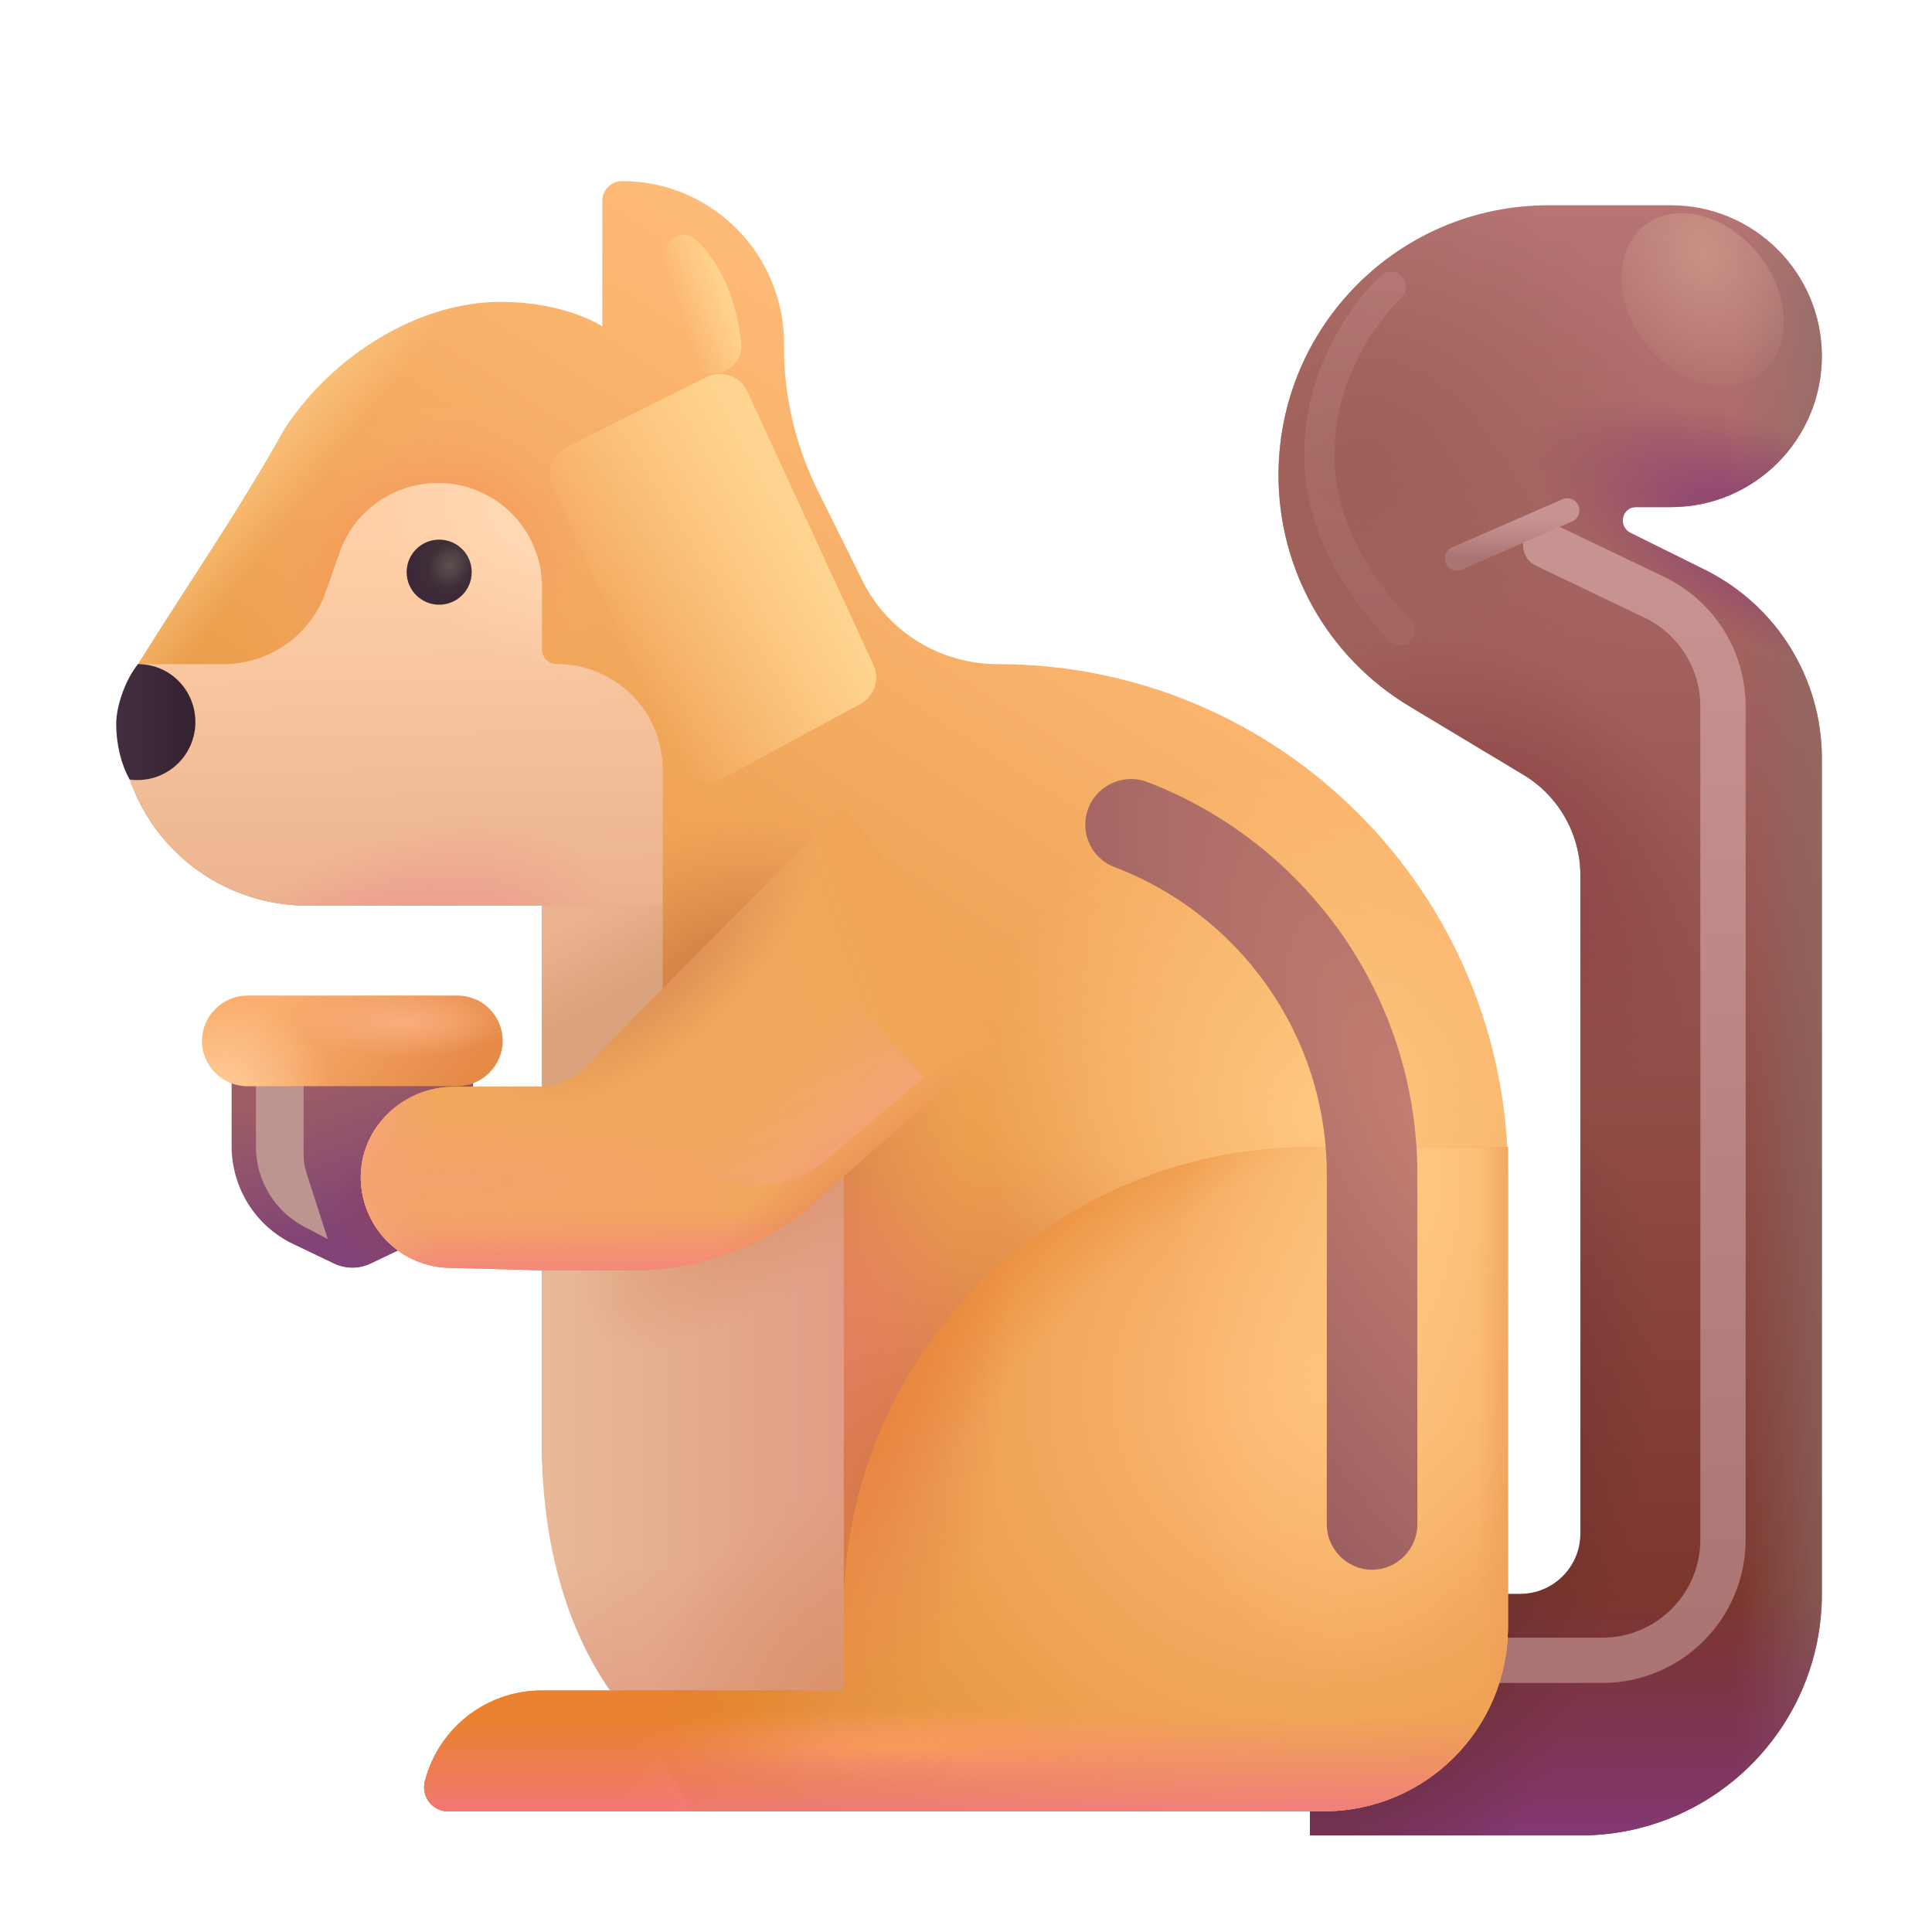 <svg width="32" height="32" viewBox="0 0 32 32" fill="none" xmlns="http://www.w3.org/2000/svg">
<g filter="url(#filter0_i_28327_3925)">
<path d="M28.046 9.04L26.796 8.42C26.596 8.31 26.666 8 26.896 8H27.476C28.856 8 29.976 6.88 29.976 5.5C29.976 4.12 28.856 3 27.476 3H25.446C22.976 3 20.976 5 20.976 7.47C20.976 9.04 21.796 10.49 23.146 11.3L25.026 12.43C25.616 12.78 25.976 13.42 25.976 14.1V25C25.976 25.552 25.528 26 24.976 26H21.496V30H25.976C28.186 30 29.976 28.21 29.976 26V12.16C29.976 10.83 29.226 9.63 28.046 9.04Z" fill="url(#paint0_linear_28327_3925)"/>
<path d="M28.046 9.04L26.796 8.42C26.596 8.31 26.666 8 26.896 8H27.476C28.856 8 29.976 6.88 29.976 5.5C29.976 4.12 28.856 3 27.476 3H25.446C22.976 3 20.976 5 20.976 7.47C20.976 9.04 21.796 10.49 23.146 11.3L25.026 12.43C25.616 12.78 25.976 13.42 25.976 14.1V25C25.976 25.552 25.528 26 24.976 26H21.496V30H25.976C28.186 30 29.976 28.21 29.976 26V12.16C29.976 10.83 29.226 9.63 28.046 9.04Z" fill="url(#paint1_linear_28327_3925)"/>
<path d="M28.046 9.04L26.796 8.42C26.596 8.31 26.666 8 26.896 8H27.476C28.856 8 29.976 6.88 29.976 5.5C29.976 4.12 28.856 3 27.476 3H25.446C22.976 3 20.976 5 20.976 7.47C20.976 9.04 21.796 10.49 23.146 11.3L25.026 12.43C25.616 12.78 25.976 13.42 25.976 14.1V25C25.976 25.552 25.528 26 24.976 26H21.496V30H25.976C28.186 30 29.976 28.21 29.976 26V12.16C29.976 10.83 29.226 9.63 28.046 9.04Z" fill="url(#paint2_linear_28327_3925)"/>
<path d="M28.046 9.04L26.796 8.42C26.596 8.31 26.666 8 26.896 8H27.476C28.856 8 29.976 6.88 29.976 5.5C29.976 4.12 28.856 3 27.476 3H25.446C22.976 3 20.976 5 20.976 7.47C20.976 9.04 21.796 10.49 23.146 11.3L25.026 12.43C25.616 12.78 25.976 13.42 25.976 14.1V25C25.976 25.552 25.528 26 24.976 26H21.496V30H25.976C28.186 30 29.976 28.21 29.976 26V12.16C29.976 10.83 29.226 9.63 28.046 9.04Z" fill="url(#paint3_radial_28327_3925)"/>
<path d="M28.046 9.04L26.796 8.42C26.596 8.31 26.666 8 26.896 8H27.476C28.856 8 29.976 6.88 29.976 5.5C29.976 4.12 28.856 3 27.476 3H25.446C22.976 3 20.976 5 20.976 7.47C20.976 9.04 21.796 10.49 23.146 11.3L25.026 12.43C25.616 12.78 25.976 13.42 25.976 14.1V25C25.976 25.552 25.528 26 24.976 26H21.496V30H25.976C28.186 30 29.976 28.21 29.976 26V12.16C29.976 10.83 29.226 9.63 28.046 9.04Z" fill="url(#paint4_radial_28327_3925)"/>
<path d="M28.046 9.04L26.796 8.42C26.596 8.31 26.666 8 26.896 8H27.476C28.856 8 29.976 6.88 29.976 5.5C29.976 4.12 28.856 3 27.476 3H25.446C22.976 3 20.976 5 20.976 7.47C20.976 9.04 21.796 10.49 23.146 11.3L25.026 12.43C25.616 12.78 25.976 13.42 25.976 14.1V25C25.976 25.552 25.528 26 24.976 26H21.496V30H25.976C28.186 30 29.976 28.21 29.976 26V12.16C29.976 10.83 29.226 9.63 28.046 9.04Z" fill="url(#paint5_radial_28327_3925)"/>
<path d="M28.046 9.04L26.796 8.42C26.596 8.31 26.666 8 26.896 8H27.476C28.856 8 29.976 6.88 29.976 5.5C29.976 4.12 28.856 3 27.476 3H25.446C22.976 3 20.976 5 20.976 7.47C20.976 9.04 21.796 10.49 23.146 11.3L25.026 12.43C25.616 12.78 25.976 13.42 25.976 14.1V25C25.976 25.552 25.528 26 24.976 26H21.496V30H25.976C28.186 30 29.976 28.21 29.976 26V12.16C29.976 10.83 29.226 9.63 28.046 9.04Z" fill="url(#paint6_radial_28327_3925)"/>
</g>
<g filter="url(#filter1_f_28327_3925)">
<path d="M25.601 9.031L27.402 9.893C28.096 10.226 28.538 10.928 28.538 11.697V25.5C28.538 26.605 27.643 27.5 26.538 27.5H24.351" stroke="url(#paint7_linear_28327_3925)" stroke-width="0.75" stroke-linecap="round"/>
</g>
<path d="M3.836 16.99V18.98C3.836 19.67 4.226 20.3 4.846 20.6L5.536 20.93C5.726 21.02 5.946 21.02 6.136 20.93L6.826 20.6C7.446 20.3 7.836 19.67 7.836 18.98V16.99H3.836Z" fill="url(#paint8_linear_28327_3925)"/>
<path d="M3.836 16.99V18.98C3.836 19.67 4.226 20.3 4.846 20.6L5.536 20.93C5.726 21.02 5.946 21.02 6.136 20.93L6.826 20.6C7.446 20.3 7.836 19.67 7.836 18.98V16.99H3.836Z" fill="url(#paint9_radial_28327_3925)"/>
<path d="M16.526 11C15.576 11 14.706 10.47 14.286 9.62L13.576 8.19C13.186 7.42 12.976 6.57 12.986 5.71C12.996 4.22 11.796 3 10.306 3C10.126 3 9.976 3.14 9.976 3.33V5.406C9.976 5.406 9.374 5 8.288 5C6.975 5 5.546 5.84 4.716 7.1C3.975 8.432 3.092 9.706 2.286 11C2.086 11.25 1.976 11.56 1.976 11.88C1.976 13.61 3.366 15 5.096 15H8.976V18C8.946 18 8.926 18 8.896 18H7.516C6.666 18 5.956 18.69 5.976 19.53C5.996 20.35 6.656 21 7.476 21L8.976 21.04V23.94C8.976 27.29 11.686 30 15.036 30H21.926C23.616 30 24.976 28.63 24.976 26.95V19.46C24.976 14.79 21.196 11 16.526 11Z" fill="url(#paint10_linear_28327_3925)"/>
<path d="M16.526 11C15.576 11 14.706 10.47 14.286 9.62L13.576 8.19C13.186 7.42 12.976 6.57 12.986 5.71C12.996 4.22 11.796 3 10.306 3C10.126 3 9.976 3.14 9.976 3.33V5.406C9.976 5.406 9.374 5 8.288 5C6.975 5 5.546 5.84 4.716 7.1C3.975 8.432 3.092 9.706 2.286 11C2.086 11.25 1.976 11.56 1.976 11.88C1.976 13.61 3.366 15 5.096 15H8.976V18C8.946 18 8.926 18 8.896 18H7.516C6.666 18 5.956 18.69 5.976 19.53C5.996 20.35 6.656 21 7.476 21L8.976 21.04V23.94C8.976 27.29 11.686 30 15.036 30H21.926C23.616 30 24.976 28.63 24.976 26.95V19.46C24.976 14.79 21.196 11 16.526 11Z" fill="url(#paint11_radial_28327_3925)"/>
<path d="M16.526 11C15.576 11 14.706 10.47 14.286 9.62L13.576 8.19C13.186 7.42 12.976 6.57 12.986 5.71C12.996 4.22 11.796 3 10.306 3C10.126 3 9.976 3.14 9.976 3.33V5.406C9.976 5.406 9.374 5 8.288 5C6.975 5 5.546 5.84 4.716 7.1C3.975 8.432 3.092 9.706 2.286 11C2.086 11.25 1.976 11.56 1.976 11.88C1.976 13.61 3.366 15 5.096 15H8.976V18C8.946 18 8.926 18 8.896 18H7.516C6.666 18 5.956 18.69 5.976 19.53C5.996 20.35 6.656 21 7.476 21L8.976 21.04V23.94C8.976 27.29 11.686 30 15.036 30H21.926C23.616 30 24.976 28.63 24.976 26.95V19.46C24.976 14.79 21.196 11 16.526 11Z" fill="url(#paint12_radial_28327_3925)"/>
<path d="M16.526 11C15.576 11 14.706 10.47 14.286 9.62L13.576 8.19C13.186 7.42 12.976 6.57 12.986 5.71C12.996 4.22 11.796 3 10.306 3C10.126 3 9.976 3.14 9.976 3.33V5.406C9.976 5.406 9.374 5 8.288 5C6.975 5 5.546 5.84 4.716 7.1C3.975 8.432 3.092 9.706 2.286 11C2.086 11.25 1.976 11.56 1.976 11.88C1.976 13.61 3.366 15 5.096 15H8.976V18C8.946 18 8.926 18 8.896 18H7.516C6.666 18 5.956 18.69 5.976 19.53C5.996 20.35 6.656 21 7.476 21L8.976 21.04V23.94C8.976 27.29 11.686 30 15.036 30H21.926C23.616 30 24.976 28.63 24.976 26.95V19.46C24.976 14.79 21.196 11 16.526 11Z" fill="url(#paint13_radial_28327_3925)"/>
<path d="M16.526 11C15.576 11 14.706 10.47 14.286 9.62L13.576 8.19C13.186 7.42 12.976 6.57 12.986 5.71C12.996 4.22 11.796 3 10.306 3C10.126 3 9.976 3.14 9.976 3.33V5.406C9.976 5.406 9.374 5 8.288 5C6.975 5 5.546 5.84 4.716 7.1C3.975 8.432 3.092 9.706 2.286 11C2.086 11.25 1.976 11.56 1.976 11.88C1.976 13.61 3.366 15 5.096 15H8.976V18C8.946 18 8.926 18 8.896 18H7.516C6.666 18 5.956 18.69 5.976 19.53C5.996 20.35 6.656 21 7.476 21L8.976 21.04V23.94C8.976 27.29 11.686 30 15.036 30H21.926C23.616 30 24.976 28.63 24.976 26.95V19.46C24.976 14.79 21.196 11 16.526 11Z" fill="url(#paint14_radial_28327_3925)"/>
<path d="M16.526 11C15.576 11 14.706 10.47 14.286 9.62L13.576 8.19C13.186 7.42 12.976 6.57 12.986 5.71C12.996 4.22 11.796 3 10.306 3C10.126 3 9.976 3.14 9.976 3.33V5.406C9.976 5.406 9.374 5 8.288 5C6.975 5 5.546 5.84 4.716 7.1C3.975 8.432 3.092 9.706 2.286 11C2.086 11.25 1.976 11.56 1.976 11.88C1.976 13.61 3.366 15 5.096 15H8.976V18C8.946 18 8.926 18 8.896 18H7.516C6.666 18 5.956 18.69 5.976 19.53C5.996 20.35 6.656 21 7.476 21L8.976 21.04V23.94C8.976 27.29 11.686 30 15.036 30H21.926C23.616 30 24.976 28.63 24.976 26.95V19.46C24.976 14.79 21.196 11 16.526 11Z" fill="url(#paint15_radial_28327_3925)"/>
<path d="M16.526 11C15.576 11 14.706 10.47 14.286 9.62L13.576 8.19C13.186 7.42 12.976 6.57 12.986 5.71C12.996 4.22 11.796 3 10.306 3C10.126 3 9.976 3.14 9.976 3.33V5.406C9.976 5.406 9.374 5 8.288 5C6.975 5 5.546 5.84 4.716 7.1C3.975 8.432 3.092 9.706 2.286 11C2.086 11.25 1.976 11.56 1.976 11.88C1.976 13.61 3.366 15 5.096 15H8.976V18C8.946 18 8.926 18 8.896 18H7.516C6.666 18 5.956 18.69 5.976 19.53C5.996 20.35 6.656 21 7.476 21L8.976 21.04V23.94C8.976 27.29 11.686 30 15.036 30H21.926C23.616 30 24.976 28.63 24.976 26.95V19.46C24.976 14.79 21.196 11 16.526 11Z" fill="url(#paint16_radial_28327_3925)" fill-opacity="0.75"/>
<path d="M16.526 11C15.576 11 14.706 10.47 14.286 9.62L13.576 8.19C13.186 7.42 12.976 6.57 12.986 5.71C12.996 4.22 11.796 3 10.306 3C10.126 3 9.976 3.14 9.976 3.33V5.406C9.976 5.406 9.374 5 8.288 5C6.975 5 5.546 5.84 4.716 7.1C3.975 8.432 3.092 9.706 2.286 11C2.086 11.25 1.976 11.56 1.976 11.88C1.976 13.61 3.366 15 5.096 15H8.976V18C8.946 18 8.926 18 8.896 18H7.516C6.666 18 5.956 18.69 5.976 19.53C5.996 20.35 6.656 21 7.476 21L8.976 21.04V23.94C8.976 27.29 11.686 30 15.036 30H21.926C23.616 30 24.976 28.63 24.976 26.95V19.46C24.976 14.79 21.196 11 16.526 11Z" fill="url(#paint17_linear_28327_3925)"/>
<path d="M7.256 8C6.516 8 5.866 8.46 5.626 9.15C5.546 9.36 5.476 9.58 5.396 9.8C5.146 10.52 4.466 11 3.696 11H2.286C2.086 11.25 1.976 11.56 1.976 11.88C1.976 13.61 3.366 15 5.096 15H10.976V12.75C10.976 11.78 10.196 11 9.226 11C9.086 11 8.976 10.89 8.976 10.75V9.72C8.976 8.77 8.206 8 7.256 8Z" fill="url(#paint18_linear_28327_3925)"/>
<path d="M7.256 8C6.516 8 5.866 8.46 5.626 9.15C5.546 9.36 5.476 9.58 5.396 9.8C5.146 10.52 4.466 11 3.696 11H2.286C2.086 11.25 1.976 11.56 1.976 11.88C1.976 13.61 3.366 15 5.096 15H10.976V12.75C10.976 11.78 10.196 11 9.226 11C9.086 11 8.976 10.89 8.976 10.75V9.72C8.976 8.77 8.206 8 7.256 8Z" fill="url(#paint19_radial_28327_3925)"/>
<path d="M7.256 8C6.516 8 5.866 8.46 5.626 9.15C5.546 9.36 5.476 9.58 5.396 9.8C5.146 10.52 4.466 11 3.696 11H2.286C2.086 11.25 1.976 11.56 1.976 11.88C1.976 13.61 3.366 15 5.096 15H10.976V12.75C10.976 11.78 10.196 11 9.226 11C9.086 11 8.976 10.89 8.976 10.75V9.72C8.976 8.77 8.206 8 7.256 8Z" fill="url(#paint20_radial_28327_3925)"/>
<path d="M3.236 11.96C3.236 11.43 2.816 11 2.286 11C2.086 11.25 1.925 11.676 1.925 11.988C1.925 12.348 2.015 12.676 2.146 12.91C2.196 12.92 2.236 12.92 2.276 12.92C2.806 12.92 3.236 12.49 3.236 11.96Z" fill="url(#paint21_linear_28327_3925)"/>
<path d="M9.626 17.74L10.976 16.38C10.976 16.35 10.976 16.32 10.976 16.29V15H8.976V18C9.216 17.98 9.446 17.91 9.626 17.74Z" fill="url(#paint22_linear_28327_3925)"/>
<path d="M13.686 19.74C12.836 20.57 11.696 21.04 10.506 21.04H8.976V23.94C8.976 27.25 10.686 29.94 13.976 30V19.4L13.686 19.74Z" fill="url(#paint23_linear_28327_3925)"/>
<path d="M13.686 19.74C12.836 20.57 11.696 21.04 10.506 21.04H8.976V23.94C8.976 27.25 10.686 29.94 13.976 30V19.4L13.686 19.74Z" fill="url(#paint24_linear_28327_3925)"/>
<path d="M13.686 19.74C12.836 20.57 11.696 21.04 10.506 21.04H8.976V23.94C8.976 27.25 10.686 29.94 13.976 30V19.4L13.686 19.74Z" fill="url(#paint25_radial_28327_3925)"/>
<path d="M13.686 19.74C12.836 20.57 11.696 21.04 10.506 21.04H8.976V23.94C8.976 27.25 10.686 29.94 13.976 30V19.4L13.686 19.74Z" fill="url(#paint26_radial_28327_3925)"/>
<path d="M7.274 10.016C7.572 10.016 7.813 9.774 7.813 9.477C7.813 9.179 7.572 8.938 7.274 8.938C6.977 8.938 6.735 9.179 6.735 9.477C6.735 9.774 6.977 10.016 7.274 10.016Z" fill="url(#paint27_radial_28327_3925)"/>
<path d="M7.274 10.016C7.572 10.016 7.813 9.774 7.813 9.477C7.813 9.179 7.572 8.938 7.274 8.938C6.977 8.938 6.735 9.179 6.735 9.477C6.735 9.774 6.977 10.016 7.274 10.016Z" fill="url(#paint28_radial_28327_3925)"/>
<path d="M21.696 19C17.426 19 13.976 22.45 13.976 26.72V28H8.976C8.036 28 7.256 28.64 7.036 29.51C6.976 29.76 7.166 30 7.416 30H13.976H21.926C23.616 30 24.976 28.63 24.976 26.95V19H21.696Z" fill="url(#paint29_radial_28327_3925)"/>
<path d="M21.696 19C17.426 19 13.976 22.45 13.976 26.72V28H8.976C8.036 28 7.256 28.64 7.036 29.51C6.976 29.76 7.166 30 7.416 30H13.976H21.926C23.616 30 24.976 28.63 24.976 26.95V19H21.696Z" fill="url(#paint30_linear_28327_3925)"/>
<path d="M21.696 19C17.426 19 13.976 22.45 13.976 26.72V28H8.976C8.036 28 7.256 28.64 7.036 29.51C6.976 29.76 7.166 30 7.416 30H13.976H21.926C23.616 30 24.976 28.63 24.976 26.95V19H21.696Z" fill="url(#paint31_radial_28327_3925)"/>
<path d="M21.696 19C17.426 19 13.976 22.45 13.976 26.72V28H8.976C8.036 28 7.256 28.64 7.036 29.51C6.976 29.76 7.166 30 7.416 30H13.976H21.926C23.616 30 24.976 28.63 24.976 26.95V19H21.696Z" fill="url(#paint32_radial_28327_3925)"/>
<path d="M21.696 19C17.426 19 13.976 22.45 13.976 26.72V28H8.976C8.036 28 7.256 28.64 7.036 29.51C6.976 29.76 7.166 30 7.416 30H13.976H21.926C23.616 30 24.976 28.63 24.976 26.95V19H21.696Z" fill="url(#paint33_radial_28327_3925)"/>
<path d="M21.696 19C17.426 19 13.976 22.45 13.976 26.72V28H8.976C8.036 28 7.256 28.64 7.036 29.51C6.976 29.76 7.166 30 7.416 30H13.976H21.926C23.616 30 24.976 28.63 24.976 26.95V19H21.696Z" fill="url(#paint34_radial_28327_3925)"/>
<path d="M21.696 19C17.426 19 13.976 22.45 13.976 26.72V28H8.976C8.036 28 7.256 28.64 7.036 29.51C6.976 29.76 7.166 30 7.416 30H13.976H21.926C23.616 30 24.976 28.63 24.976 26.95V19H21.696Z" fill="url(#paint35_radial_28327_3925)"/>
<path d="M21.696 19C17.426 19 13.976 22.45 13.976 26.72V28H8.976C8.036 28 7.256 28.64 7.036 29.51C6.976 29.76 7.166 30 7.416 30H13.976H21.926C23.616 30 24.976 28.63 24.976 26.95V19H21.696Z" fill="url(#paint36_radial_28327_3925)"/>
<path d="M21.696 19C17.426 19 13.976 22.45 13.976 26.72V28H8.976C8.036 28 7.256 28.64 7.036 29.51C6.976 29.76 7.166 30 7.416 30H13.976H21.926C23.616 30 24.976 28.63 24.976 26.95V19H21.696Z" fill="url(#paint37_linear_28327_3925)"/>
<path d="M21.696 19C17.426 19 13.976 22.45 13.976 26.72V28H8.976C8.036 28 7.256 28.64 7.036 29.51C6.976 29.76 7.166 30 7.416 30H13.976H21.926C23.616 30 24.976 28.63 24.976 26.95V19H21.696Z" fill="url(#paint38_linear_28327_3925)"/>
<g filter="url(#filter2_f_28327_3925)">
<path d="M4.239 18.992V17.756H5.029V19.124C5.029 19.228 5.045 19.331 5.077 19.43L5.429 20.524L5.041 20.32C4.548 20.061 4.239 19.55 4.239 18.992Z" fill="#BD948F"/>
</g>
<path d="M7.576 16.49H6.176H6.086H5.586H4.096C3.686 16.49 3.346 16.83 3.346 17.24C3.346 17.65 3.686 17.99 4.096 17.99H7.576C7.986 17.99 8.326 17.65 8.326 17.24C8.326 16.83 7.996 16.49 7.576 16.49Z" fill="url(#paint39_linear_28327_3925)"/>
<path d="M7.576 16.49H6.176H6.086H5.586H4.096C3.686 16.49 3.346 16.83 3.346 17.24C3.346 17.65 3.686 17.99 4.096 17.99H7.576C7.986 17.99 8.326 17.65 8.326 17.24C8.326 16.83 7.996 16.49 7.576 16.49Z" fill="url(#paint40_radial_28327_3925)"/>
<path d="M7.576 16.49H6.176H6.086H5.586H4.096C3.686 16.49 3.346 16.83 3.346 17.24C3.346 17.65 3.686 17.99 4.096 17.99H7.576C7.986 17.99 8.326 17.65 8.326 17.24C8.326 16.83 7.996 16.49 7.576 16.49Z" fill="url(#paint41_radial_28327_3925)"/>
<path d="M21.976 19.45V25.25C21.976 25.66 22.316 26 22.726 26C23.136 26 23.476 25.66 23.476 25.25V19.45C23.476 16.49 21.616 13.95 18.996 12.95C18.506 12.77 17.976 13.13 17.976 13.66C17.976 13.97 18.166 14.25 18.456 14.36C20.516 15.14 21.976 17.13 21.976 19.45Z" fill="url(#paint42_radial_28327_3925)"/>
<path d="M9.626 17.74L13.976 13.344L15.554 15.453L16.507 17.25L13.686 19.74C12.836 20.57 11.696 21.04 10.506 21.04H8.976L7.476 21C6.656 21 5.996 20.35 5.976 19.53C5.956 18.69 6.666 18 7.516 18H8.976C9.216 17.98 9.446 17.91 9.626 17.74Z" fill="#F2A85C"/>
<path d="M9.626 17.74L13.976 13.344L15.554 15.453L16.507 17.25L13.686 19.74C12.836 20.57 11.696 21.04 10.506 21.04H8.976L7.476 21C6.656 21 5.996 20.35 5.976 19.53C5.956 18.69 6.666 18 7.516 18H8.976C9.216 17.98 9.446 17.91 9.626 17.74Z" fill="url(#paint43_linear_28327_3925)"/>
<path d="M9.626 17.74L13.976 13.344L15.554 15.453L16.507 17.25L13.686 19.74C12.836 20.57 11.696 21.04 10.506 21.04H8.976L7.476 21C6.656 21 5.996 20.35 5.976 19.53C5.956 18.69 6.666 18 7.516 18H8.976C9.216 17.98 9.446 17.91 9.626 17.74Z" fill="url(#paint44_linear_28327_3925)"/>
<path d="M9.626 17.74L13.976 13.344L15.554 15.453L16.507 17.25L13.686 19.74C12.836 20.57 11.696 21.04 10.506 21.04H8.976L7.476 21C6.656 21 5.996 20.35 5.976 19.53C5.956 18.69 6.666 18 7.516 18H8.976C9.216 17.98 9.446 17.91 9.626 17.74Z" fill="url(#paint45_linear_28327_3925)"/>
<path d="M9.626 17.74L13.976 13.344L15.554 15.453L16.507 17.25L13.686 19.74C12.836 20.57 11.696 21.04 10.506 21.04H8.976L7.476 21C6.656 21 5.996 20.35 5.976 19.53C5.956 18.69 6.666 18 7.516 18H8.976C9.216 17.98 9.446 17.91 9.626 17.74Z" fill="url(#paint46_radial_28327_3925)"/>
<path d="M9.626 17.74L13.976 13.344L15.554 15.453L16.507 17.25L13.686 19.74C12.836 20.57 11.696 21.04 10.506 21.04H8.976L7.476 21C6.656 21 5.996 20.35 5.976 19.53C5.956 18.69 6.666 18 7.516 18H8.976C9.216 17.98 9.446 17.91 9.626 17.74Z" fill="url(#paint47_radial_28327_3925)"/>
<path d="M9.626 17.74L13.976 13.344L15.554 15.453L16.507 17.25L13.686 19.74C12.836 20.57 11.696 21.04 10.506 21.04H8.976L7.476 21C6.656 21 5.996 20.35 5.976 19.53C5.956 18.69 6.666 18 7.516 18H8.976C9.216 17.98 9.446 17.91 9.626 17.74Z" fill="url(#paint48_radial_28327_3925)"/>
<g filter="url(#filter3_f_28327_3925)">
<path d="M15.304 17.844L13.715 19.186C12.964 19.821 11.85 19.767 11.163 19.062L14.069 16.531L15.304 17.844Z" fill="url(#paint49_linear_28327_3925)"/>
</g>
<g filter="url(#filter4_f_28327_3925)">
<path d="M14.466 11.011L12.379 6.484C12.261 6.228 11.954 6.12 11.701 6.246L9.379 7.408C9.137 7.529 9.035 7.82 9.149 8.066L11.283 12.659C11.405 12.92 11.721 13.025 11.974 12.889L14.25 11.661C14.482 11.535 14.577 11.251 14.466 11.011Z" fill="url(#paint50_linear_28327_3925)"/>
</g>
<g filter="url(#filter5_f_28327_3925)">
<path d="M12.278 5.688C12.187 4.844 11.869 4.306 11.547 3.99C11.309 3.758 10.991 3.971 10.991 4.303V5.688C10.991 5.964 11.215 6.188 11.491 6.188H11.804C12.08 6.188 12.307 5.962 12.278 5.688Z" fill="url(#paint51_linear_28327_3925)"/>
</g>
<g filter="url(#filter6_f_28327_3925)">
<ellipse cx="28.202" cy="4.963" rx="1.191" ry="1.561" transform="rotate(-38.224 28.202 4.963)" fill="url(#paint52_radial_28327_3925)"/>
</g>
<g opacity="0.3" filter="url(#filter7_f_28327_3925)">
<path d="M23.038 4.75C22.111 5.646 20.844 8.037 23.194 10.438" stroke="url(#paint53_linear_28327_3925)" stroke-width="0.5" stroke-linecap="round"/>
</g>
<g filter="url(#filter8_f_28327_3925)">
<path d="M25.96 8.453L24.132 9.25" stroke="url(#paint54_linear_28327_3925)" stroke-width="0.4" stroke-linecap="round"/>
</g>
<defs>
<filter id="filter0_i_28327_3925" x="20.976" y="3" width="9.2" height="27.4" filterUnits="userSpaceOnUse" color-interpolation-filters="sRGB">
<feFlood flood-opacity="0" result="BackgroundImageFix"/>
<feBlend mode="normal" in="SourceGraphic" in2="BackgroundImageFix" result="shape"/>
<feColorMatrix in="SourceAlpha" type="matrix" values="0 0 0 0 0 0 0 0 0 0 0 0 0 0 0 0 0 0 127 0" result="hardAlpha"/>
<feOffset dx="0.2" dy="0.4"/>
<feGaussianBlur stdDeviation="0.5"/>
<feComposite in2="hardAlpha" operator="arithmetic" k2="-1" k3="1"/>
<feColorMatrix type="matrix" values="0 0 0 0 0.431 0 0 0 0 0.239 0 0 0 0 0.231 0 0 0 1 0"/>
<feBlend mode="normal" in2="shape" result="effect1_innerShadow_28327_3925"/>
</filter>
<filter id="filter1_f_28327_3925" x="22.476" y="7.156" width="7.938" height="22.219" filterUnits="userSpaceOnUse" color-interpolation-filters="sRGB">
<feFlood flood-opacity="0" result="BackgroundImageFix"/>
<feBlend mode="normal" in="SourceGraphic" in2="BackgroundImageFix" result="shape"/>
<feGaussianBlur stdDeviation="0.75" result="effect1_foregroundBlur_28327_3925"/>
</filter>
<filter id="filter2_f_28327_3925" x="3.239" y="16.756" width="3.189" height="4.768" filterUnits="userSpaceOnUse" color-interpolation-filters="sRGB">
<feFlood flood-opacity="0" result="BackgroundImageFix"/>
<feBlend mode="normal" in="SourceGraphic" in2="BackgroundImageFix" result="shape"/>
<feGaussianBlur stdDeviation="0.5" result="effect1_foregroundBlur_28327_3925"/>
</filter>
<filter id="filter3_f_28327_3925" x="10.663" y="16.031" width="5.141" height="4.097" filterUnits="userSpaceOnUse" color-interpolation-filters="sRGB">
<feFlood flood-opacity="0" result="BackgroundImageFix"/>
<feBlend mode="normal" in="SourceGraphic" in2="BackgroundImageFix" result="shape"/>
<feGaussianBlur stdDeviation="0.25" result="effect1_foregroundBlur_28327_3925"/>
</filter>
<filter id="filter4_f_28327_3925" x="7.102" y="4.193" width="9.41" height="10.755" filterUnits="userSpaceOnUse" color-interpolation-filters="sRGB">
<feFlood flood-opacity="0" result="BackgroundImageFix"/>
<feBlend mode="normal" in="SourceGraphic" in2="BackgroundImageFix" result="shape"/>
<feGaussianBlur stdDeviation="1" result="effect1_foregroundBlur_28327_3925"/>
</filter>
<filter id="filter5_f_28327_3925" x="9.991" y="2.893" width="3.289" height="4.295" filterUnits="userSpaceOnUse" color-interpolation-filters="sRGB">
<feFlood flood-opacity="0" result="BackgroundImageFix"/>
<feBlend mode="normal" in="SourceGraphic" in2="BackgroundImageFix" result="shape"/>
<feGaussianBlur stdDeviation="0.5" result="effect1_foregroundBlur_28327_3925"/>
</filter>
<filter id="filter6_f_28327_3925" x="25.858" y="2.532" width="4.689" height="4.861" filterUnits="userSpaceOnUse" color-interpolation-filters="sRGB">
<feFlood flood-opacity="0" result="BackgroundImageFix"/>
<feBlend mode="normal" in="SourceGraphic" in2="BackgroundImageFix" result="shape"/>
<feGaussianBlur stdDeviation="0.5" result="effect1_foregroundBlur_28327_3925"/>
</filter>
<filter id="filter7_f_28327_3925" x="20.854" y="3.75" width="3.34" height="7.688" filterUnits="userSpaceOnUse" color-interpolation-filters="sRGB">
<feFlood flood-opacity="0" result="BackgroundImageFix"/>
<feBlend mode="normal" in="SourceGraphic" in2="BackgroundImageFix" result="shape"/>
<feGaussianBlur stdDeviation="0.375" result="effect1_foregroundBlur_28327_3925"/>
</filter>
<filter id="filter8_f_28327_3925" x="23.132" y="7.453" width="3.828" height="2.797" filterUnits="userSpaceOnUse" color-interpolation-filters="sRGB">
<feFlood flood-opacity="0" result="BackgroundImageFix"/>
<feBlend mode="normal" in="SourceGraphic" in2="BackgroundImageFix" result="shape"/>
<feGaussianBlur stdDeviation="0.4" result="effect1_foregroundBlur_28327_3925"/>
</filter>
<linearGradient id="paint0_linear_28327_3925" x1="25.476" y1="29.375" x2="25.476" y2="3" gradientUnits="userSpaceOnUse">
<stop stop-color="#732D22"/>
<stop offset="1" stop-color="#B67574"/>
</linearGradient>
<linearGradient id="paint1_linear_28327_3925" x1="30.913" y1="18.688" x2="28.538" y2="18.688" gradientUnits="userSpaceOnUse">
<stop stop-color="#8B6D68"/>
<stop offset="1" stop-color="#8B6D68" stop-opacity="0"/>
</linearGradient>
<linearGradient id="paint2_linear_28327_3925" x1="25.944" y1="30.219" x2="25.944" y2="25.969" gradientUnits="userSpaceOnUse">
<stop stop-color="#843977"/>
<stop offset="0.991" stop-color="#843977" stop-opacity="0"/>
</linearGradient>
<radialGradient id="paint3_radial_28327_3925" cx="0" cy="0" r="1" gradientUnits="userSpaceOnUse" gradientTransform="translate(29.476 8.625) rotate(-157.496) scale(4.736 1.762)">
<stop stop-color="#843977"/>
<stop offset="0.991" stop-color="#843977" stop-opacity="0"/>
</radialGradient>
<radialGradient id="paint4_radial_28327_3925" cx="0" cy="0" r="1" gradientUnits="userSpaceOnUse" gradientTransform="translate(22.288 7.5) rotate(-0.69) scale(5.188 5.543)">
<stop stop-color="#9D5F57"/>
<stop offset="1" stop-color="#9D5F57" stop-opacity="0"/>
</radialGradient>
<radialGradient id="paint5_radial_28327_3925" cx="0" cy="0" r="1" gradientUnits="userSpaceOnUse" gradientTransform="translate(24.382 14.062) rotate(-40.657) scale(3.501 4.254)">
<stop stop-color="#894144"/>
<stop offset="1" stop-color="#894144" stop-opacity="0"/>
</radialGradient>
<radialGradient id="paint6_radial_28327_3925" cx="0" cy="0" r="1" gradientUnits="userSpaceOnUse" gradientTransform="translate(22.319 25.625) rotate(19.525) scale(4.675 9.519)">
<stop stop-color="#602B2E"/>
<stop offset="0.899" stop-color="#602B2E" stop-opacity="0"/>
</radialGradient>
<linearGradient id="paint7_linear_28327_3925" x1="26.444" y1="9.031" x2="26.444" y2="27.5" gradientUnits="userSpaceOnUse">
<stop stop-color="#C89492"/>
<stop offset="1" stop-color="#AA7472"/>
</linearGradient>
<linearGradient id="paint8_linear_28327_3925" x1="5.836" y1="17.743" x2="6.619" y2="20.127" gradientUnits="userSpaceOnUse">
<stop stop-color="#9C5D65"/>
<stop offset="1" stop-color="#814376"/>
</linearGradient>
<radialGradient id="paint9_radial_28327_3925" cx="0" cy="0" r="1" gradientUnits="userSpaceOnUse" gradientTransform="translate(6.388 20.088) rotate(161.565) scale(0.892 0.981)">
<stop stop-color="#8B4267"/>
<stop offset="1" stop-color="#8B4267" stop-opacity="0"/>
</radialGradient>
<linearGradient id="paint10_linear_28327_3925" x1="12.083" y1="3" x2="0.959" y2="20.273" gradientUnits="userSpaceOnUse">
<stop stop-color="#FFBC7A"/>
<stop offset="1" stop-color="#DC872A"/>
<stop offset="1" stop-color="#F79755"/>
</linearGradient>
<radialGradient id="paint11_radial_28327_3925" cx="0" cy="0" r="1" gradientUnits="userSpaceOnUse" gradientTransform="translate(12.226 23.188) rotate(-39.457) scale(5.262 4.739)">
<stop stop-color="#F4718B"/>
<stop offset="0.854" stop-color="#F37890" stop-opacity="0"/>
</radialGradient>
<radialGradient id="paint12_radial_28327_3925" cx="0" cy="0" r="1" gradientUnits="userSpaceOnUse" gradientTransform="translate(22.038 18.5) rotate(-118.996) scale(5.931 5.613)">
<stop stop-color="#FFC881"/>
<stop offset="1" stop-color="#FFC881" stop-opacity="0"/>
</radialGradient>
<radialGradient id="paint13_radial_28327_3925" cx="0" cy="0" r="1" gradientUnits="userSpaceOnUse" gradientTransform="translate(12.148 16.5) rotate(-113.523) scale(2.897 3.554)">
<stop stop-color="#D58653"/>
<stop offset="0" stop-color="#C56F38" stop-opacity="0.974"/>
<stop offset="1" stop-color="#D58653" stop-opacity="0"/>
</radialGradient>
<radialGradient id="paint14_radial_28327_3925" cx="0" cy="0" r="1" gradientUnits="userSpaceOnUse" gradientTransform="translate(12.413 19.281) rotate(92.272) scale(3.941 3.571)">
<stop stop-color="#E58463"/>
<stop offset="0" stop-color="#C56F38" stop-opacity="0.974"/>
<stop offset="1" stop-color="#E58463" stop-opacity="0"/>
</radialGradient>
<radialGradient id="paint15_radial_28327_3925" cx="0" cy="0" r="1" gradientUnits="userSpaceOnUse" gradientTransform="translate(16.132 25.062) rotate(-147.903) scale(6.234 6.214)">
<stop stop-color="#E58463"/>
<stop offset="0" stop-color="#C56F38" stop-opacity="0.974"/>
<stop offset="1" stop-color="#E58463" stop-opacity="0"/>
</radialGradient>
<radialGradient id="paint16_radial_28327_3925" cx="0" cy="0" r="1" gradientUnits="userSpaceOnUse" gradientTransform="translate(7.144 9.515) rotate(-38.839) scale(3.208 2.733)">
<stop stop-color="#F16C42"/>
<stop offset="1" stop-color="#FFB179" stop-opacity="0"/>
</radialGradient>
<linearGradient id="paint17_linear_28327_3925" x1="3.594" y1="6.875" x2="5.235" y2="8.105" gradientUnits="userSpaceOnUse">
<stop stop-color="#FFD490"/>
<stop offset="1" stop-color="#FFD490" stop-opacity="0"/>
</linearGradient>
<linearGradient id="paint18_linear_28327_3925" x1="5.913" y1="8.938" x2="6.029" y2="15.082" gradientUnits="userSpaceOnUse">
<stop stop-color="#FFD0A7"/>
<stop offset="1" stop-color="#EBB28F"/>
</linearGradient>
<radialGradient id="paint19_radial_28327_3925" cx="0" cy="0" r="1" gradientUnits="userSpaceOnUse" gradientTransform="translate(5.038 18.188) rotate(-40.426) scale(6.096 3.092)">
<stop stop-color="#F4718B"/>
<stop offset="1" stop-color="#F37890" stop-opacity="0"/>
</radialGradient>
<radialGradient id="paint20_radial_28327_3925" cx="0" cy="0" r="1" gradientUnits="userSpaceOnUse" gradientTransform="translate(9.101 8.5) rotate(125.87) scale(2.507 3.223)">
<stop stop-color="#FFDAB6"/>
<stop offset="1" stop-color="#FFDAB6" stop-opacity="0"/>
</radialGradient>
<linearGradient id="paint21_linear_28327_3925" x1="1.808" y1="11.961" x2="3.24" y2="11.961" gradientUnits="userSpaceOnUse">
<stop offset="0.006" stop-color="#432F41"/>
<stop offset="1" stop-color="#342230"/>
</linearGradient>
<linearGradient id="paint22_linear_28327_3925" x1="11.257" y1="15.938" x2="10.585" y2="14.688" gradientUnits="userSpaceOnUse">
<stop stop-color="#DAA37B"/>
<stop offset="1" stop-color="#EBB28F"/>
</linearGradient>
<linearGradient id="paint23_linear_28327_3925" x1="13.976" y1="23.669" x2="8.976" y2="23.669" gradientUnits="userSpaceOnUse">
<stop stop-color="#E19D85"/>
<stop offset="1" stop-color="#E8B997"/>
</linearGradient>
<linearGradient id="paint24_linear_28327_3925" x1="11.163" y1="28.938" x2="11.163" y2="25.875" gradientUnits="userSpaceOnUse">
<stop stop-color="#E19D85"/>
<stop offset="1" stop-color="#E19D85" stop-opacity="0"/>
</linearGradient>
<radialGradient id="paint25_radial_28327_3925" cx="0" cy="0" r="1" gradientUnits="userSpaceOnUse" gradientTransform="translate(13.976 28.188) rotate(-163.301) scale(3.263 3.462)">
<stop stop-color="#DA9269"/>
<stop offset="1" stop-color="#DA9269" stop-opacity="0"/>
</radialGradient>
<radialGradient id="paint26_radial_28327_3925" cx="0" cy="0" r="1" gradientUnits="userSpaceOnUse" gradientTransform="translate(12.788 19.4) rotate(137.811) scale(3.965 1.779)">
<stop stop-color="#DA9269"/>
<stop offset="1" stop-color="#DA9269" stop-opacity="0"/>
</radialGradient>
<radialGradient id="paint27_radial_28327_3925" cx="0" cy="0" r="1" gradientUnits="userSpaceOnUse" gradientTransform="translate(7.434 9.303) rotate(125.838) scale(0.748 0.667)">
<stop offset="0.006" stop-color="#433437"/>
<stop offset="1" stop-color="#3B2838"/>
</radialGradient>
<radialGradient id="paint28_radial_28327_3925" cx="0" cy="0" r="1" gradientUnits="userSpaceOnUse" gradientTransform="translate(7.451 9.362) rotate(126.384) scale(0.398 0.335)">
<stop stop-color="#5C5051"/>
<stop offset="1" stop-color="#5C5051" stop-opacity="0"/>
</radialGradient>
<radialGradient id="paint29_radial_28327_3925" cx="0" cy="0" r="1" gradientUnits="userSpaceOnUse" gradientTransform="translate(21.851 23.062) rotate(123.77) scale(12.481)">
<stop stop-color="#FFBC7A"/>
<stop offset="1" stop-color="#DC872A"/>
<stop offset="1" stop-color="#F79755"/>
</radialGradient>
<linearGradient id="paint30_linear_28327_3925" x1="16" y1="30.625" x2="16" y2="27.812" gradientUnits="userSpaceOnUse">
<stop stop-color="#F4718B"/>
<stop offset="0.77" stop-color="#F37890" stop-opacity="0"/>
</linearGradient>
<radialGradient id="paint31_radial_28327_3925" cx="0" cy="0" r="1" gradientUnits="userSpaceOnUse" gradientTransform="translate(14.351 23.312) rotate(98.94) scale(5.631 3.831)">
<stop stop-color="#EA8853"/>
<stop offset="1" stop-color="#EA8853" stop-opacity="0"/>
</radialGradient>
<radialGradient id="paint32_radial_28327_3925" cx="0" cy="0" r="1" gradientUnits="userSpaceOnUse" gradientTransform="translate(21.851 23.062) rotate(123.77) scale(12.481)">
<stop stop-color="#FFBC7A"/>
<stop offset="1" stop-color="#DC872A"/>
<stop offset="1" stop-color="#F79755"/>
</radialGradient>
<radialGradient id="paint33_radial_28327_3925" cx="0" cy="0" r="1" gradientUnits="userSpaceOnUse" gradientTransform="translate(14.976 28.938) rotate(90) scale(0.656 6.469)">
<stop stop-color="#FAA44D"/>
<stop offset="1" stop-color="#FD9A6A" stop-opacity="0"/>
</radialGradient>
<radialGradient id="paint34_radial_28327_3925" cx="0" cy="0" r="1" gradientUnits="userSpaceOnUse" gradientTransform="translate(14.351 23.312) rotate(98.616) scale(6.258 2.304)">
<stop stop-color="#E88750"/>
<stop offset="1" stop-color="#E88750" stop-opacity="0"/>
</radialGradient>
<radialGradient id="paint35_radial_28327_3925" cx="0" cy="0" r="1" gradientUnits="userSpaceOnUse" gradientTransform="translate(24.163 30) rotate(-147.068) scale(13.106 16.426)">
<stop offset="0.78" stop-color="#E9812E" stop-opacity="0"/>
<stop offset="1" stop-color="#E9812E"/>
</radialGradient>
<radialGradient id="paint36_radial_28327_3925" cx="0" cy="0" r="1" gradientUnits="userSpaceOnUse" gradientTransform="translate(23.413 19.688) rotate(100.46) scale(8.262 3.787)">
<stop stop-color="#FFC881"/>
<stop offset="1" stop-color="#FFC881" stop-opacity="0"/>
</radialGradient>
<linearGradient id="paint37_linear_28327_3925" x1="25.257" y1="25" x2="24.476" y2="25" gradientUnits="userSpaceOnUse">
<stop stop-color="#EE9F58"/>
<stop offset="1" stop-color="#EE9F58" stop-opacity="0"/>
</linearGradient>
<linearGradient id="paint38_linear_28327_3925" x1="16" y1="30.625" x2="16" y2="27.812" gradientUnits="userSpaceOnUse">
<stop stop-color="#F4718B"/>
<stop offset="0.77" stop-color="#F37890" stop-opacity="0"/>
</linearGradient>
<linearGradient id="paint39_linear_28327_3925" x1="7.288" y1="18.438" x2="4.507" y2="16.49" gradientUnits="userSpaceOnUse">
<stop stop-color="#E68A48"/>
<stop offset="1" stop-color="#FAAF70"/>
</linearGradient>
<radialGradient id="paint40_radial_28327_3925" cx="0" cy="0" r="1" gradientUnits="userSpaceOnUse" gradientTransform="translate(3.569 18.219) rotate(-16.972) scale(2.516 2.062)">
<stop stop-color="#FFCE9C"/>
<stop offset="0.775" stop-color="#FFCE9C" stop-opacity="0"/>
</radialGradient>
<radialGradient id="paint41_radial_28327_3925" cx="0" cy="0" r="1" gradientUnits="userSpaceOnUse" gradientTransform="translate(6.632 16.922) rotate(90) scale(0.578 1.919)">
<stop stop-color="#F9AE7E"/>
<stop offset="1" stop-color="#F9AE7E" stop-opacity="0"/>
</radialGradient>
<radialGradient id="paint42_radial_28327_3925" cx="0" cy="0" r="1" gradientUnits="userSpaceOnUse" gradientTransform="translate(23.476 18.562) rotate(153.759) scale(4.947 12.439)">
<stop stop-color="#C37E70"/>
<stop offset="1" stop-color="#9C5F60"/>
</radialGradient>
<linearGradient id="paint43_linear_28327_3925" x1="15.632" y1="17.192" x2="13.413" y2="17.969" gradientUnits="userSpaceOnUse">
<stop stop-color="#F0A456"/>
<stop offset="1" stop-color="#F1A75A" stop-opacity="0"/>
</linearGradient>
<linearGradient id="paint44_linear_28327_3925" x1="9.975" y1="21.719" x2="9.975" y2="19.281" gradientUnits="userSpaceOnUse">
<stop stop-color="#F4718B"/>
<stop offset="0.713" stop-color="#F37890" stop-opacity="0"/>
</linearGradient>
<linearGradient id="paint45_linear_28327_3925" x1="5.975" y1="20.531" x2="7.288" y2="20.531" gradientUnits="userSpaceOnUse">
<stop stop-color="#FBA97E"/>
<stop offset="1" stop-color="#EB9D74" stop-opacity="0"/>
</linearGradient>
<radialGradient id="paint46_radial_28327_3925" cx="0" cy="0" r="1" gradientUnits="userSpaceOnUse" gradientTransform="translate(7.569 19.578) scale(5.969 1.186)">
<stop stop-color="#F3A26C"/>
<stop offset="1" stop-color="#F3A26C" stop-opacity="0"/>
</radialGradient>
<radialGradient id="paint47_radial_28327_3925" cx="0" cy="0" r="1" gradientUnits="userSpaceOnUse" gradientTransform="translate(10.788 15.781) rotate(46.591) scale(1.592 3.434)">
<stop stop-color="#D58653"/>
<stop offset="1" stop-color="#D58653" stop-opacity="0"/>
</radialGradient>
<radialGradient id="paint48_radial_28327_3925" cx="0" cy="0" r="1" gradientUnits="userSpaceOnUse" gradientTransform="translate(14.101 19.875) rotate(-129.401) scale(1.132 3.614)">
<stop stop-color="#E98B57"/>
<stop offset="1" stop-color="#E98B57" stop-opacity="0"/>
</radialGradient>
<linearGradient id="paint49_linear_28327_3925" x1="14.694" y1="19.281" x2="13.007" y2="17.625" gradientUnits="userSpaceOnUse">
<stop stop-color="#F5A57F"/>
<stop offset="1" stop-color="#F5A57F" stop-opacity="0"/>
</linearGradient>
<linearGradient id="paint50_linear_28327_3925" x1="13.476" y1="9.281" x2="10.351" y2="10.969" gradientUnits="userSpaceOnUse">
<stop stop-color="#FFD490"/>
<stop offset="1" stop-color="#FFD490" stop-opacity="0"/>
</linearGradient>
<linearGradient id="paint51_linear_28327_3925" x1="12.031" y1="4.808" x2="11.204" y2="5.095" gradientUnits="userSpaceOnUse">
<stop stop-color="#FFD490"/>
<stop offset="1" stop-color="#FFD490" stop-opacity="0"/>
</linearGradient>
<radialGradient id="paint52_radial_28327_3925" cx="0" cy="0" r="1" gradientUnits="userSpaceOnUse" gradientTransform="translate(28.699 4.332) rotate(108.571) scale(2.608 1.991)">
<stop stop-color="#C89185"/>
<stop offset="1" stop-color="#C89185" stop-opacity="0"/>
</radialGradient>
<linearGradient id="paint53_linear_28327_3925" x1="22.524" y1="4.75" x2="22.524" y2="10.438" gradientUnits="userSpaceOnUse">
<stop stop-color="#C89492"/>
<stop offset="1" stop-color="#AA7472"/>
</linearGradient>
<linearGradient id="paint54_linear_28327_3925" x1="24.929" y1="8.594" x2="24.929" y2="9.25" gradientUnits="userSpaceOnUse">
<stop stop-color="#C89492"/>
<stop offset="1" stop-color="#AA7472"/>
</linearGradient>
</defs>
</svg>
